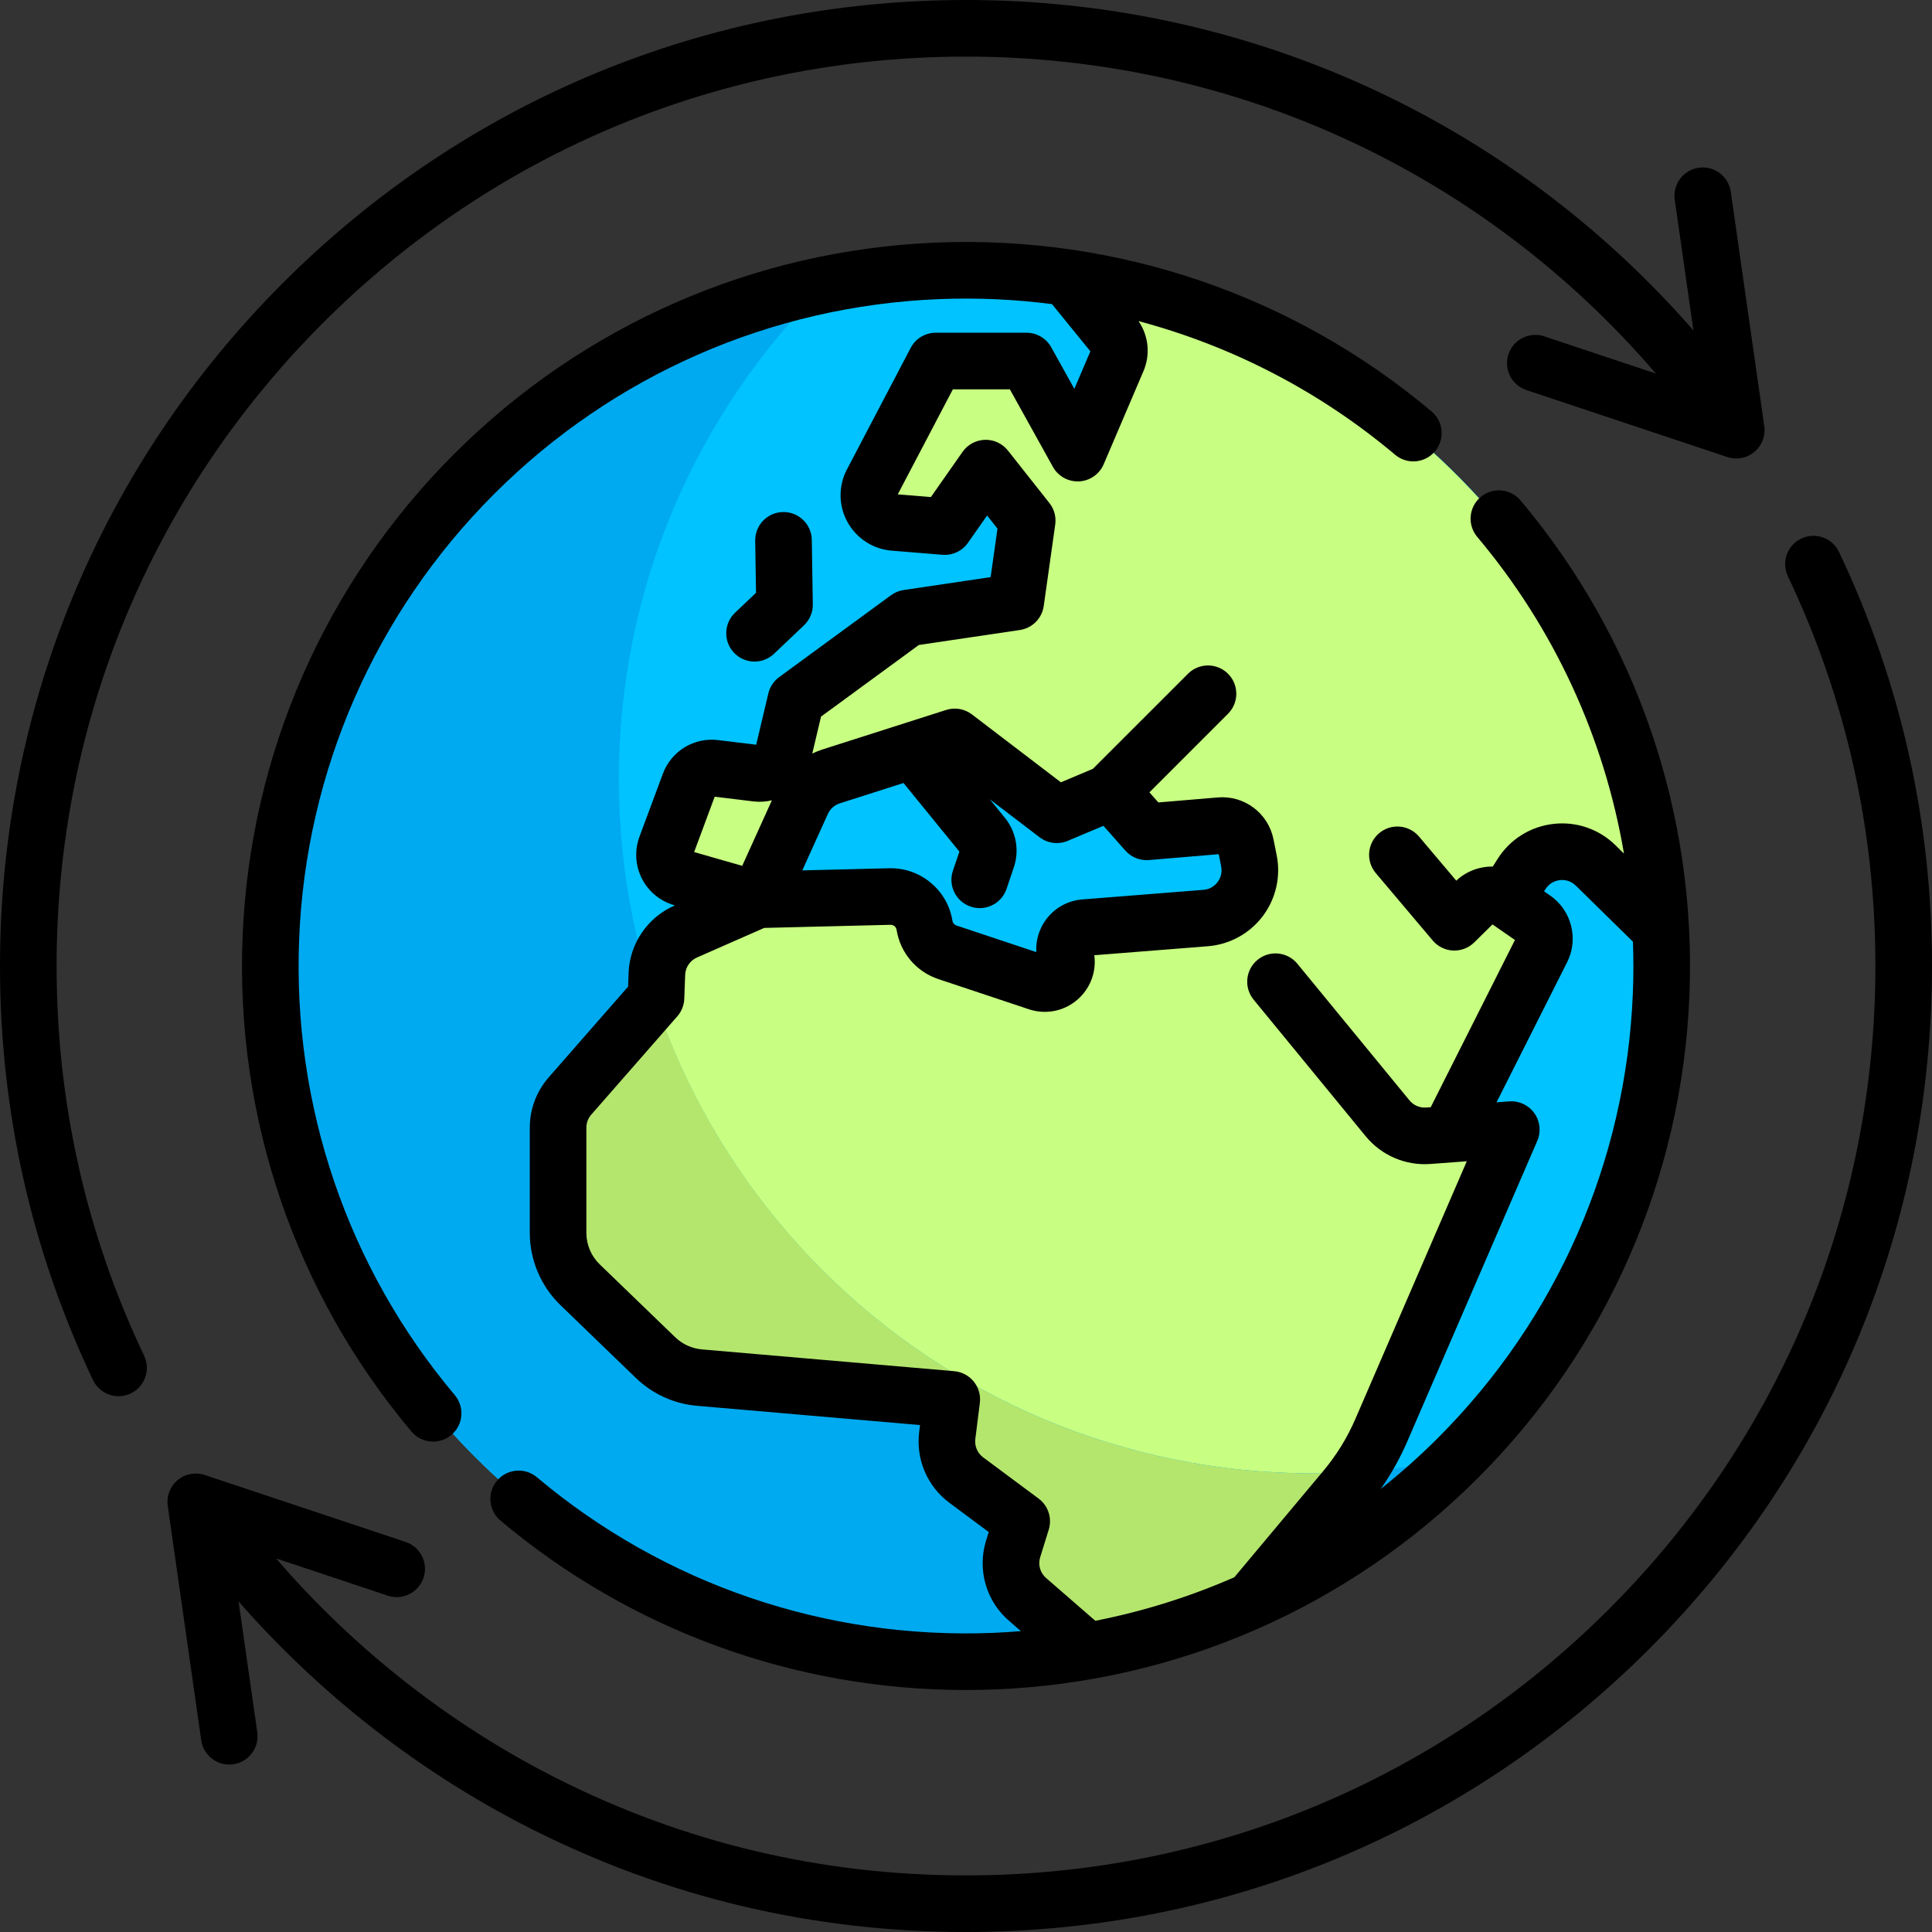<?xml version="1.0" encoding="iso-8859-1"?>
<!-- Generator: Adobe Illustrator 19.0.0, SVG Export Plug-In . SVG Version: 6.00 Build 0)  -->
<svg version="1.1" id="Layer_1" xmlns="http://www.w3.org/2000/svg" xmlns:xlink="http://www.w3.org/1999/xlink" x="0px" y="0px"
	 viewBox="0 0 512 512" style="enable-background:new 0 0 512 512;" xml:space="preserve">
<rect x="0" y="0" width="512" height="512" fill="#333333" stroke="none"/>
<circle style="fill:#00C3FF;" cx="256" cy="256" r="184"/>
<path style="fill:#C8FF82;" d="M439.313,240.652c-7.075-85.598-72.696-154.561-156.753-166.718l0.325,0.246l12.251,15.065
	c1.485,1.827,1.836,4.327,0.911,6.493l-10.52,24.623L272,96h-24l-16.859,32.135c-2.405,4.583,0.65,10.134,5.809,10.554l13.432,1.095
	l10.835-15.46l10.968,13.875l-3.039,21.538l-28.541,4.229l-29.599,21.67l-3.449,14.563c-0.745,3.144-3.733,5.225-6.939,4.834
	l-11.067-1.35c-2.914-0.355-5.691,1.336-6.714,4.088l-6.181,16.639c-1.285,3.461,0.646,7.285,4.195,8.305l20.113,5.775l11.68-25.785
	c1.481-3.269,4.277-5.757,7.695-6.85l32.686-10.441L280,216l14.381-6.052l9.383,10.571l19.463-1.639
	c3.215-0.271,6.119,1.914,6.752,5.076l0.846,4.228c1.49,7.452-3.861,14.533-11.438,15.133l-32.036,2.538
	c-3.652,0.29-6.103,3.88-5.04,7.387c1.352,4.457-2.89,8.583-7.308,7.109l-23.933-7.977c-3.185-1.062-5.515-3.807-6.045-7.122
	l-0.008-0.044c-0.712-4.453-4.607-7.692-9.115-7.581l-34.939,0.863l-19.154,8.427c-4.447,1.958-7.387,6.285-7.566,11.141
	l-0.234,6.33l-22.76,26.011c-2.023,2.313-3.139,5.281-3.139,8.353v27.854c0,5.162,2.098,10.103,5.811,13.688l19.988,19.299
	c3.142,3.033,7.23,4.893,11.58,5.269l66.742,5.762l-1.196,9.574c-0.567,4.535,1.35,9.025,5.018,11.752l14.678,10.914l-2.269,7.308
	c-1.508,4.862,0.035,10.155,3.922,13.443l15.518,13.482l44.403-14.149l23.943-28.605c3.925-4.689,7.151-9.922,9.579-15.536
	l34.395-79.537l-21.975,1.627C374.129,301.203,410.619,251.191,408,248l-8-16l16-8L439.313,240.652z"/>
<path style="fill:#00AAF0;" d="M348,390.462c-101.62,0-184-82.38-184-184c0-51.071,20.818-97.271,54.417-130.608
	C134.823,93.205,72,167.261,72,256c0,101.62,82.38,184,184,184c50.55,0,96.327-20.395,129.583-53.392
	C373.449,389.126,360.881,390.462,348,390.462z"/>
<path style="fill:#B4E66E;" d="M348,390.461c-81.165,0-150.006-52.577-174.451-125.512L151.3,290.376
	c-2.024,2.314-3.141,5.284-3.141,8.359v27.873c0,5.165,2.099,10.109,5.815,13.697l20.003,19.313
	c3.143,3.035,7.234,4.896,11.586,5.271l59.982,5.178c3.715,0.321,6.419,3.665,5.957,7.364l-0.351,2.804
	c-0.567,4.539,1.351,9.031,5.021,11.76l14.688,10.921l-2.27,7.313c-1.51,4.865,0.035,10.162,3.924,13.452l15.594,13.467
	c0.114-0.02,0.228-0.041,0.341-0.061c11.233-2.007,22.037-5.009,32.356-8.873c0.847-0.319,1.683-0.658,2.523-0.989
	c2.257-0.883,4.485-1.816,6.692-2.783c0.737-0.325,1.47-0.657,2.203-0.991l24.211-29.062c1.145-1.368,2.098-2.873,3.121-4.329
	C355.732,390.3,351.886,390.461,348,390.461z"/>
<path d="M487.359,146.279c-1.777-3.741-6.25-5.333-9.993-3.556c-3.742,1.777-5.333,6.251-3.556,9.993
	C489.198,185.105,497,219.855,497,256c0,64.374-25.068,124.894-70.587,170.413S320.374,497,256,497
	c-38.177,0-74.687-8.664-108.513-25.751c-28.185-14.238-53.648-34.227-74.324-58.247l29.591,9.864
	c3.928,1.311,8.177-0.814,9.487-4.744s-0.814-8.177-4.744-9.487l-53.25-17.75c-2.466-0.821-5.182-0.309-7.177,1.357
	s-2.986,4.246-2.619,6.819l8.875,62.125c0.535,3.741,3.743,6.44,7.416,6.44c0.353,0,0.71-0.025,1.07-0.076
	c4.101-0.586,6.95-4.385,6.364-8.485l-4.952-34.663c21.699,24.78,48.207,45.438,77.501,60.236C176.667,502.794,215.451,512,256,512
	c68.38,0,132.667-26.629,181.02-74.98C485.372,388.667,512,324.38,512,256C512,217.612,503.709,180.696,487.359,146.279z"/>
<path d="M15,256c0-64.374,25.068-124.894,70.587-170.413S191.626,15,256,15c70.856,0,136.903,30.494,182.817,83.991l-29.57-9.857
	c-3.93-1.309-8.177,0.814-9.487,4.744s0.814,8.177,4.744,9.487l53.25,17.75c0.775,0.258,1.576,0.385,2.371,0.385
	c1.732,0,3.439-0.6,4.807-1.742c1.996-1.666,2.986-4.246,2.619-6.819l-8.875-62.125c-0.586-4.101-4.392-6.952-8.485-6.364
	c-4.101,0.586-6.95,4.385-6.364,8.485l4.947,34.628C400.068,31.76,330.538,0,256,0C187.62,0,123.333,26.629,74.98,74.98
	C26.629,123.333,0,187.62,0,256c0,38.388,8.291,75.304,24.641,109.721c1.284,2.703,3.974,4.284,6.78,4.284
	c1.078,0,2.174-0.234,3.213-0.728c3.741-1.777,5.333-6.251,3.556-9.993C22.802,326.895,15,292.145,15,256z"/>
<path d="M194.521,172.988c1.475,1.552,3.455,2.334,5.438,2.334c1.855,0,3.713-0.684,5.165-2.063l7.944-7.547
	c1.52-1.444,2.366-3.458,2.333-5.554l-0.265-17.08c-0.063-4.103-3.409-7.384-7.497-7.384c-0.04,0-0.08,0-0.119,0.001
	c-4.142,0.064-7.447,3.474-7.383,7.615l0.214,13.791l-5.56,5.282C191.791,165.238,191.668,169.985,194.521,172.988z"/>
<path d="M142.281,391.482c-3.169-2.667-7.9-2.259-10.567,0.91s-2.259,7.901,0.91,10.567c34.608,29.119,78.129,44.914,123.323,44.913
	c2.614,0,5.24-0.053,7.864-0.159c48.271-1.955,93.68-21.857,127.862-56.04c34.183-34.183,54.085-79.593,56.04-127.864
	c1.943-47.987-13.951-94.577-44.755-131.187c-2.667-3.169-7.398-3.577-10.567-0.91s-3.577,7.398-0.91,10.567
	c20.37,24.209,33.664,53.159,38.888,83.925l-2.248-2.207c-4.381-4.298-10.388-6.361-16.484-5.65
	c-6.096,0.707-11.473,4.087-14.752,9.273l-1.285,2.031c-3.496-0.05-6.985,1.216-9.673,3.735l-9.871-11.688
	c-2.672-3.165-7.405-3.563-10.569-0.891c-3.165,2.672-3.564,7.404-0.891,10.569l15.094,17.874c1.348,1.596,3.301,2.558,5.388,2.653
	c2.088,0.092,4.119-0.685,5.607-2.151l4.839-4.77l5.951,4.127l-22.32,44.309l-1.214,0.09c-1.688,0.119-3.338-0.582-4.413-1.891
	l-29.709-36.208c-2.628-3.203-7.354-3.668-10.555-1.041c-3.202,2.627-3.668,7.353-1.041,10.555l29.709,36.208
	c4.167,5.079,10.561,7.823,17.117,7.335l9.664-0.716l-29.546,68.326c-2.146,4.962-4.995,9.582-8.466,13.729l-23.589,28.181
	c-11.78,5.172-24.128,9.041-36.841,11.54l-13.008-11.302c-1.6-1.353-2.232-3.521-1.611-5.521l2.273-7.323
	c0.943-3.039-0.134-6.343-2.688-8.242l-14.708-10.937c-1.503-1.118-2.293-2.968-2.061-4.827l1.199-9.593
	c0.253-2.023-0.329-4.062-1.611-5.647s-3.155-2.58-5.186-2.755l-66.877-5.774c-2.635-0.228-5.135-1.365-7.038-3.202l-20.029-19.338
	c-2.245-2.167-3.532-5.2-3.532-8.32v-27.91c0-1.262,0.458-2.481,1.29-3.431l22.806-26.063c1.133-1.295,1.787-2.941,1.85-4.662
	l0.235-6.342c0.074-1.981,1.293-3.777,3.108-4.576l17.837-7.848l33.53-0.828c0.767,0.004,1.423,0.533,1.55,1.329
	c0.977,6.104,5.227,11.11,11.092,13.065l23.98,7.994c4.719,1.572,9.865,0.395,13.431-3.074c3.047-2.964,4.453-7.128,3.897-11.248
	l30.11-2.385c5.752-0.456,11.048-3.357,14.527-7.961s4.826-10.49,3.695-16.149l-0.847-4.236c-1.383-6.913-7.723-11.69-14.749-11.089
	l-15.759,1.327l-2.371-2.672l20.828-20.828c2.929-2.929,2.929-7.678,0-10.606c-2.929-2.929-7.678-2.929-10.606,0l-25.205,25.202
	l-8.477,3.567l-23.577-17.993c-1.947-1.486-4.5-1.927-6.832-1.182l-32.75,10.462c-0.941,0.3-1.853,0.668-2.729,1.097l2.32-9.794
	l25.93-18.984l26.764-3.965c3.288-0.487,5.863-3.08,6.327-6.371l3.045-21.582c0.287-2.031-0.271-4.09-1.542-5.699l-10.989-13.902
	c-1.47-1.859-3.727-2.924-6.1-2.846c-2.369,0.068-4.566,1.252-5.926,3.192l-8.39,11.971l-8.779-0.715l14.603-27.833h15.1
	l11.413,20.551c1.39,2.503,4.077,3.986,6.943,3.849c2.859-0.148,5.385-1.911,6.51-4.543l10.542-24.673
	c1.875-4.391,1.357-9.371-1.31-13.263c24.801,6.612,48.018,18.605,68.004,35.421c3.17,2.667,7.9,2.26,10.567-0.91
	c2.667-3.169,2.259-7.9-0.91-10.567c-36.609-30.804-83.189-46.696-131.188-44.755c-48.271,1.955-93.68,21.856-127.863,56.04
	c-34.183,34.183-54.084,79.592-56.04,127.862c-1.944,47.987,13.95,94.577,44.753,131.187c1.483,1.763,3.605,2.671,5.743,2.671
	c1.704,0,3.418-0.578,4.825-1.761c3.169-2.667,3.577-7.398,0.91-10.567c-28.388-33.74-43.035-76.684-41.243-120.922
	c1.802-44.495,20.148-86.353,51.658-117.863c31.511-31.511,73.369-49.856,117.864-51.658c10.096-0.409,20.123,0.048,29.99,1.32
	l10.173,12.51l-4.252,9.952l-6.12-11.02c-1.322-2.382-3.833-3.859-6.557-3.859h-24.048c-2.788,0-5.346,1.547-6.642,4.016
	l-16.894,32.201c-2.304,4.392-2.251,9.608,0.14,13.953c2.392,4.345,6.771,7.179,11.713,7.582l13.459,1.097
	c2.649,0.214,5.223-0.991,6.751-3.17l5.077-7.244l2.752,3.482l-1.813,12.852l-23.054,3.416c-1.205,0.178-2.349,0.648-3.332,1.367
	l-29.658,21.713c-1.439,1.054-2.456,2.587-2.868,4.323l-3.22,13.597l-10.073-1.229c-6.396-0.78-12.424,2.892-14.666,8.929
	l-6.193,16.672c-1.338,3.604-1.112,7.639,0.622,11.071c1.733,3.432,4.847,6.009,8.543,7.07l0.223,0.064l-0.212,0.093
	c-7.04,3.098-11.772,10.065-12.057,17.751l-0.137,3.683l-21.054,24.062c-3.225,3.686-5,8.412-5,13.309v27.91
	c0,7.167,2.957,14.133,8.113,19.111l20.029,19.339c4.372,4.221,10.114,6.833,16.167,7.355l59.113,5.104l-0.232,1.861
	c-0.901,7.213,2.162,14.388,7.995,18.725l10.445,7.767l-0.699,2.251c-2.409,7.762,0.044,16.169,6.173,21.354l3.053,2.653
	c-2.44,0.2-4.888,0.359-7.346,0.458C218.967,434.51,176.021,419.87,142.281,391.482z M219.387,215.711
	c0.607-1.341,1.759-2.366,3.161-2.813l16.886-5.394l14.815,18.175l-1.716,5.076c-1.327,3.923,0.778,8.18,4.702,9.507
	c0.796,0.27,1.607,0.397,2.404,0.397c3.127,0,6.046-1.972,7.104-5.099l1.92-5.676c1.536-4.543,0.644-9.475-2.386-13.192l-3.986-4.89
	l13.208,10.08c2.137,1.63,4.981,1.993,7.459,0.95l9.458-3.98l5.834,6.574c1.57,1.768,3.879,2.69,6.239,2.495l18.485-1.557
	l0.646,3.234c0.399,1.998-0.425,3.466-0.953,4.164c-0.527,0.697-1.714,1.892-3.745,2.052l-32.101,2.543
	c-4.019,0.318-7.627,2.41-9.899,5.74c-1.673,2.451-2.458,5.332-2.289,8.221l-21.201-7.067c-0.542-0.18-0.934-0.643-1.031-1.25
	c-1.28-7.998-8.255-13.914-16.318-13.914c-0.135,0-0.271,0.002-0.407,0.005l-23.062,0.569L219.387,215.711z M189.403,211.132
	l10.194,1.243c1.706,0.208,3.381,0.097,4.965-0.29l-7.869,17.371l-12.738-3.657L189.403,211.132z M372.932,382.032l34.464-79.698
	c1.042-2.409,0.749-5.186-0.772-7.324s-4.051-3.327-6.666-3.132l-3.358,0.249l18.718-37.158c3.087-6.131,1.162-13.705-4.479-17.618
	l-1.641-1.138l0.363-0.574c1.158-1.831,2.879-2.284,3.803-2.391c0.923-0.109,2.704-0.061,4.25,1.457l15.134,14.852
	c0.162,4.53,0.163,9.081-0.022,13.647c-1.802,44.495-20.148,86.354-51.658,117.864c-4.821,4.821-9.887,9.33-15.165,13.523
	C368.659,390.655,371.02,386.454,372.932,382.032z"/>
<g>
</g>
<g>
</g>
<g>
</g>
<g>
</g>
<g>
</g>
<g>
</g>
<g>
</g>
<g>
</g>
<g>
</g>
<g>
</g>
<g>
</g>
<g>
</g>
<g>
</g>
<g>
</g>
<g>
</g>
</svg>
